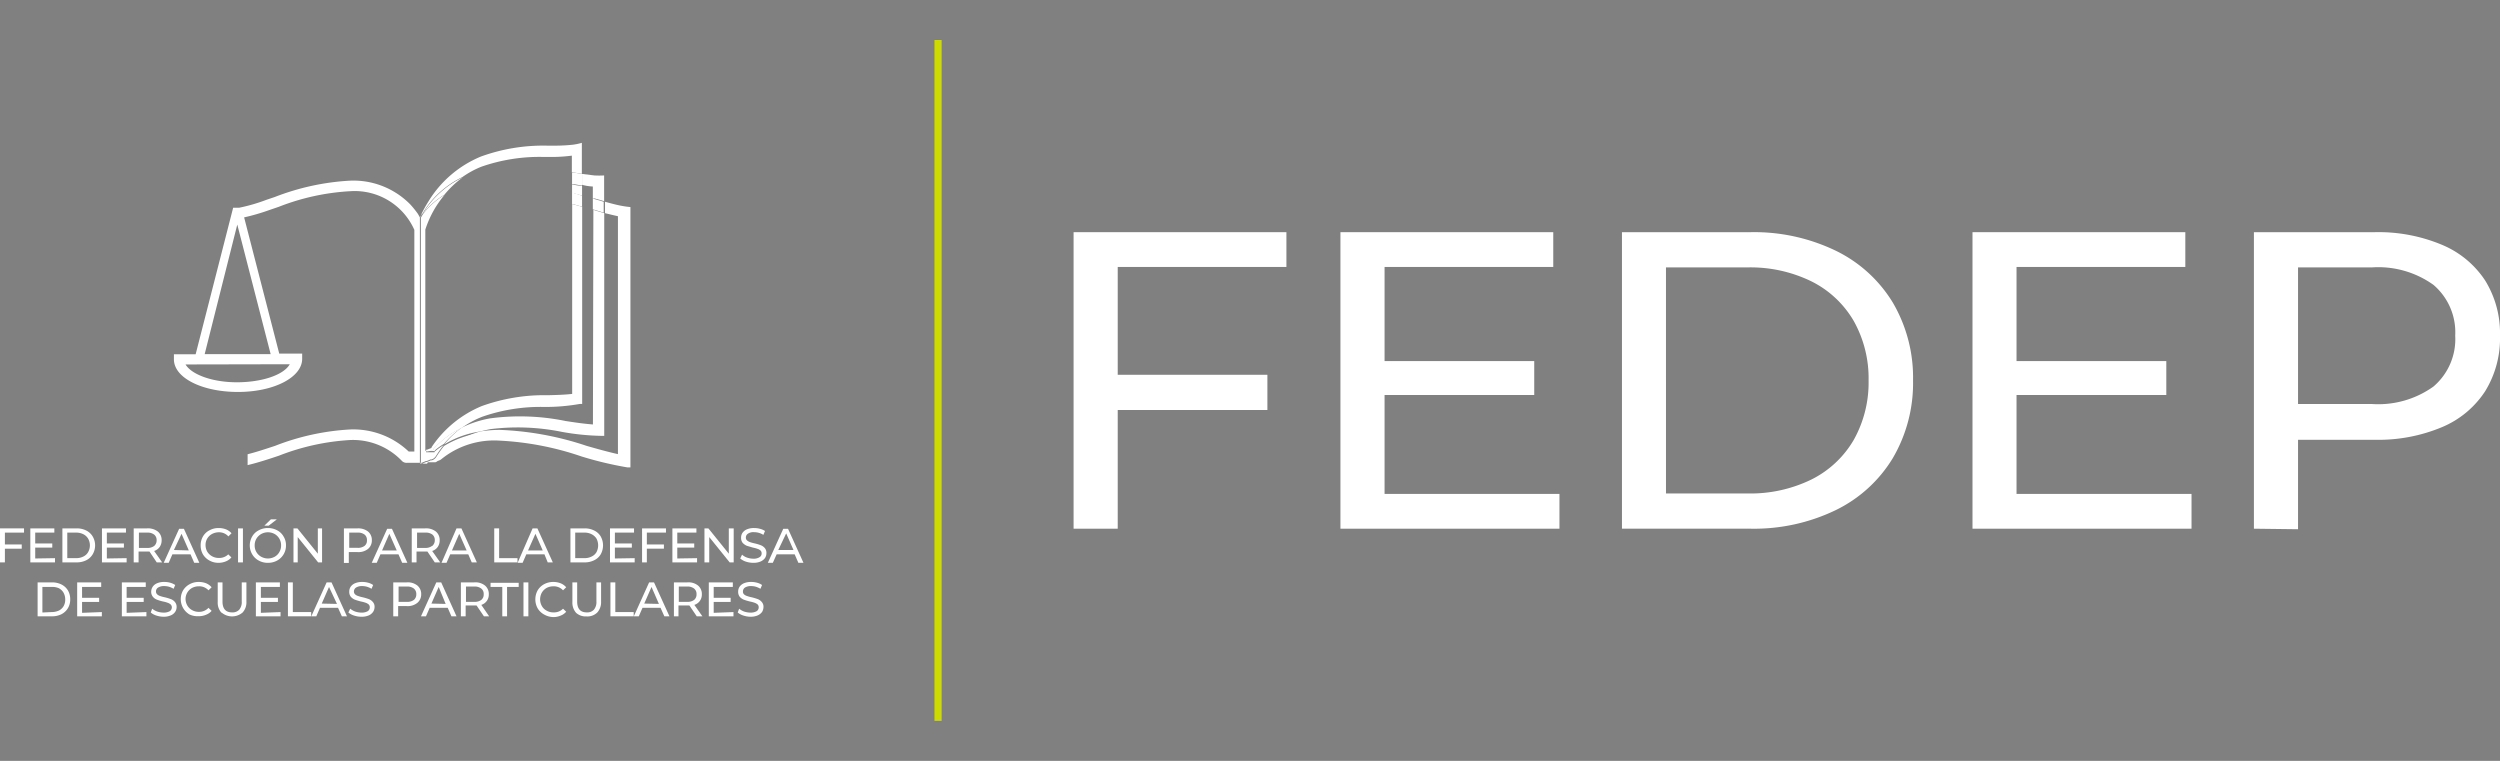 <svg id="Capa_1" data-name="Capa 1" xmlns="http://www.w3.org/2000/svg" viewBox="0 0 230 70"><rect x="0" y="0" width="230" height="70" fill="#808080" stroke="none"/><defs><style>.cls-1{fill:#fff;}.cls-2{fill:#cddb00;}</style></defs><title>01_Logo_FEDEP</title><polygon class="cls-1" points="98.77 48.64 98.77 21.36 118.35 21.36 118.35 24.56 102.83 24.56 102.83 34.48 116.6 34.48 116.6 37.72 102.83 37.72 102.83 48.64 98.77 48.64"/><polygon class="cls-1" points="123.32 48.64 123.32 21.36 142.9 21.36 142.9 24.56 127.38 24.56 127.38 33.22 141.15 33.22 141.15 36.34 127.38 36.34 127.38 45.44 143.47 45.44 143.47 48.64 123.32 48.64"/><path class="cls-1" d="M149.22,48.64V21.36h11.84a17.29,17.29,0,0,1,7.84,1.71,12.56,12.56,0,0,1,5.24,4.77A13.63,13.63,0,0,1,176,35a13.63,13.63,0,0,1-1.87,7.16,12.56,12.56,0,0,1-5.24,4.77,17.29,17.29,0,0,1-7.84,1.71Zm4.05-3.24h7.55a12.79,12.79,0,0,0,5.8-1.27,9.3,9.3,0,0,0,3.93-3.67A10.79,10.79,0,0,0,171.91,35a10.79,10.79,0,0,0-1.36-5.46,9.3,9.3,0,0,0-3.93-3.67,12.79,12.79,0,0,0-5.8-1.27h-7.55Z"/><polygon class="cls-1" points="181.47 48.64 181.47 21.36 201.05 21.36 201.05 24.56 185.52 24.56 185.52 33.22 199.3 33.22 199.3 36.34 185.52 36.34 185.52 45.44 201.62 45.44 201.62 48.64 181.47 48.64"/><path class="cls-1" d="M207.36,48.64V21.36h11.12a15.14,15.14,0,0,1,6.2,1.17,8.8,8.8,0,0,1,3.95,3.27A9.21,9.21,0,0,1,230,30.88,9.27,9.27,0,0,1,228.63,36a8.77,8.77,0,0,1-3.95,3.29,15.14,15.14,0,0,1-6.2,1.17h-7.06v8.23Zm4.06-11.47h6.81a8.72,8.72,0,0,0,5.65-1.61,5.73,5.73,0,0,0,2-4.68,5.73,5.73,0,0,0-2-4.67,8.72,8.72,0,0,0-5.65-1.61h-6.81Z"/><rect class="cls-2" x="85.97" y="3.68" width="0.66" height="62.64"/><path class="cls-1" d="M.45,49v1.09H2v.39H.45v1.26H0V48.61H2.21V49Z"/><path class="cls-1" d="M5.06,51.35v.39H2.79V48.61H5V49H3.24v1H4.81v.38H3.24v1Z"/><path class="cls-1" d="M5.74,48.61H7.06a1.93,1.93,0,0,1,.88.2,1.42,1.42,0,0,1,.59.55,1.62,1.62,0,0,1,0,1.63,1.42,1.42,0,0,1-.59.55,1.93,1.93,0,0,1-.88.2H5.74ZM7,51.35a1.44,1.44,0,0,0,.67-.15,1,1,0,0,0,.44-.41,1.26,1.26,0,0,0,0-1.23,1.09,1.09,0,0,0-.44-.41A1.44,1.44,0,0,0,7,49H6.19v2.35Z"/><path class="cls-1" d="M11.65,51.35v.39H9.38V48.61h2.21V49H9.83v1H11.4v.38H9.83v1Z"/><path class="cls-1" d="M14.42,51.74l-.67-1h-1v1h-.45V48.61h1.22a1.49,1.49,0,0,1,1,.29,1,1,0,0,1,.35.8,1.05,1.05,0,0,1-.18.62,1,1,0,0,1-.51.37l.74,1.05Zm-.24-1.51a.66.66,0,0,0,.23-.53.64.64,0,0,0-.23-.52,1,1,0,0,0-.64-.18h-.76v1.41h.76A1,1,0,0,0,14.18,50.23Z"/><path class="cls-1" d="M17.53,51H15.86l-.34.78h-.46l1.42-3.13h.44l1.42,3.13h-.47Zm-.16-.36-.67-1.53L16,50.6Z"/><path class="cls-1" d="M19.27,51.57a1.57,1.57,0,0,1-.6-.57,1.64,1.64,0,0,1-.21-.82,1.59,1.59,0,0,1,.21-.82,1.43,1.43,0,0,1,.6-.57,1.7,1.7,0,0,1,.85-.21,1.85,1.85,0,0,1,.67.12,1.32,1.32,0,0,1,.51.36l-.29.29a1.14,1.14,0,0,0-.88-.38,1.34,1.34,0,0,0-.63.16,1.13,1.13,0,0,0-.59,1,1.25,1.25,0,0,0,.15.61,1.21,1.21,0,0,0,.44.43,1.23,1.23,0,0,0,.63.16A1.16,1.16,0,0,0,21,51l.29.28a1.3,1.3,0,0,1-.52.37,1.78,1.78,0,0,1-.67.13A1.69,1.69,0,0,1,19.27,51.57Z"/><path class="cls-1" d="M21.9,48.61h.45v3.13H21.9Z"/><path class="cls-1" d="M23.8,51.57a1.52,1.52,0,0,1-.6-.58,1.58,1.58,0,0,1-.22-.81,1.62,1.62,0,0,1,.22-.82,1.43,1.43,0,0,1,.6-.57,1.7,1.7,0,0,1,.85-.21,1.73,1.73,0,0,1,.85.21,1.41,1.41,0,0,1,.59.57,1.5,1.5,0,0,1,.22.82,1.56,1.56,0,0,1-.81,1.39,1.73,1.73,0,0,1-.85.21A1.7,1.7,0,0,1,23.8,51.57Zm1.47-.35a1.11,1.11,0,0,0,.43-.43,1.16,1.16,0,0,0,.16-.61,1.19,1.19,0,0,0-.16-.62,1.18,1.18,0,0,0-.43-.43,1.28,1.28,0,0,0-1.24,0,1.21,1.21,0,0,0-.44.43,1.19,1.19,0,0,0-.16.62,1.16,1.16,0,0,0,.16.61,1.14,1.14,0,0,0,.44.43,1.28,1.28,0,0,0,1.24,0Zm-.35-3.44h.55l-.75.58h-.4Z"/><path class="cls-1" d="M29.63,48.61v3.13h-.36l-1.88-2.33v2.33H27V48.61h.36l1.88,2.33V48.61Z"/><path class="cls-1" d="M33.86,48.9a1,1,0,0,1,.35.8,1,1,0,0,1-.35.8,1.41,1.41,0,0,1-1,.29h-.77v1h-.45V48.61H32.9A1.47,1.47,0,0,1,33.86,48.9Zm-.32,1.32a.62.62,0,0,0,.22-.52.63.63,0,0,0-.22-.52,1,1,0,0,0-.65-.18h-.76v1.4h.76A1,1,0,0,0,33.54,50.22Z"/><path class="cls-1" d="M36.66,51H35l-.34.78h-.46l1.42-3.13h.44l1.42,3.13H37Zm-.16-.36-.68-1.53-.67,1.53Z"/><path class="cls-1" d="M40,51.74l-.68-1h-1v1h-.44V48.61h1.22a1.46,1.46,0,0,1,1,.29,1,1,0,0,1,.35.8,1.05,1.05,0,0,1-.18.62,1,1,0,0,1-.51.37l.74,1.05Zm-.24-1.51A.65.65,0,0,0,40,49.7a.63.63,0,0,0-.22-.52,1,1,0,0,0-.65-.18h-.76v1.41h.76A1,1,0,0,0,39.74,50.23Z"/><path class="cls-1" d="M43.08,51H41.42l-.34.78h-.46L42,48.61h.45l1.42,3.13h-.47Zm-.15-.36-.68-1.53-.67,1.53Z"/><path class="cls-1" d="M45.47,48.61h.45v2.74h1.69v.39H45.47Z"/><path class="cls-1" d="M50.09,51H48.42l-.34.78h-.46L49,48.61h.44l1.42,3.13h-.47Zm-.16-.36-.67-1.53-.68,1.53Z"/><path class="cls-1" d="M52.48,48.61h1.31a1.9,1.9,0,0,1,.88.2,1.39,1.39,0,0,1,.6.55,1.69,1.69,0,0,1,0,1.63,1.39,1.39,0,0,1-.6.55,1.9,1.9,0,0,1-.88.2H52.48Zm1.29,2.74a1.4,1.4,0,0,0,.66-.15,1,1,0,0,0,.45-.41,1.34,1.34,0,0,0,0-1.23,1.12,1.12,0,0,0-.45-.41,1.4,1.4,0,0,0-.66-.15h-.85v2.35Z"/><path class="cls-1" d="M58.39,51.35v.39H56.12V48.61h2.21V49H56.57v1h1.56v.38H56.57v1Z"/><path class="cls-1" d="M59.51,49v1.09h1.57v.39H59.51v1.26h-.44V48.61h2.2V49Z"/><path class="cls-1" d="M64.13,51.35v.39H61.86V48.61h2.21V49H62.31v1h1.56v.38H62.31v1Z"/><path class="cls-1" d="M67.5,48.61v3.13h-.37l-1.88-2.33v2.33h-.44V48.61h.36l1.88,2.33V48.61Z"/><path class="cls-1" d="M68.62,51.67a1.51,1.51,0,0,1-.52-.29l.17-.35a1.36,1.36,0,0,0,.46.27,1.8,1.8,0,0,0,.57.1,1,1,0,0,0,.58-.14.39.39,0,0,0,.19-.35.35.35,0,0,0-.1-.26.74.74,0,0,0-.26-.15,2.87,2.87,0,0,0-.44-.12l-.57-.17a1.18,1.18,0,0,1-.37-.26.73.73,0,0,1-.15-.48.77.77,0,0,1,.13-.45.93.93,0,0,1,.4-.32,1.64,1.64,0,0,1,.67-.12,2,2,0,0,1,.54.07,1.49,1.49,0,0,1,.46.2l-.15.36a1.59,1.59,0,0,0-.42-.19,1.65,1.65,0,0,0-.43-.06.89.89,0,0,0-.57.14.41.41,0,0,0-.19.35.33.33,0,0,0,.1.26.81.81,0,0,0,.27.16,3.49,3.49,0,0,0,.43.12,4.07,4.07,0,0,1,.57.17.93.93,0,0,1,.37.26.68.68,0,0,1,.15.47.81.81,0,0,1-.13.45,1,1,0,0,1-.41.32,1.64,1.64,0,0,1-.67.12A2.2,2.2,0,0,1,68.62,51.67Z"/><path class="cls-1" d="M73.11,51H71.45l-.35.78h-.46l1.42-3.13h.44l1.42,3.13h-.47ZM73,50.6l-.67-1.53L71.6,50.6Z"/><path class="cls-1" d="M3.46,53.58H4.77a1.9,1.9,0,0,1,.88.19,1.46,1.46,0,0,1,.6.55,1.59,1.59,0,0,1,.21.82,1.53,1.53,0,0,1-.21.81,1.48,1.48,0,0,1-.6.56,1.9,1.9,0,0,1-.88.19H3.46Zm1.29,2.73a1.6,1.6,0,0,0,.67-.14,1.05,1.05,0,0,0,.44-.42A1.2,1.2,0,0,0,6,55.14a1.27,1.27,0,0,0-.16-.62,1.09,1.09,0,0,0-.44-.41A1.47,1.47,0,0,0,4.75,54H3.9v2.35Z"/><path class="cls-1" d="M9.37,56.31v.39H7.1V53.58H9.31V54H7.55v1H9.12v.38H7.55v1Z"/><path class="cls-1" d="M13.47,56.31v.39H11.21V53.58h2.2V54H11.65v1h1.57v.38H11.65v1Z"/><path class="cls-1" d="M14.38,56.63a1.45,1.45,0,0,1-.51-.28L14,56a1.54,1.54,0,0,0,.46.26,1.91,1.91,0,0,0,.58.1,1.13,1.13,0,0,0,.58-.13.43.43,0,0,0,.19-.35.37.37,0,0,0-.11-.27.81.81,0,0,0-.26-.15,2.69,2.69,0,0,0-.43-.12,4.07,4.07,0,0,1-.57-.17.89.89,0,0,1-.37-.26.73.73,0,0,1-.16-.48.82.82,0,0,1,.14-.45.88.88,0,0,1,.4-.32,1.59,1.59,0,0,1,.66-.12,2,2,0,0,1,.55.07,1.62,1.62,0,0,1,.46.21l-.15.35a2,2,0,0,0-.42-.19,1.72,1.72,0,0,0-.44-.06,1,1,0,0,0-.57.14.41.41,0,0,0-.19.36.36.36,0,0,0,.11.26.74.74,0,0,0,.26.15,3.24,3.24,0,0,0,.44.12,4.32,4.32,0,0,1,.56.17.89.89,0,0,1,.37.26.7.7,0,0,1,.16.47.82.82,0,0,1-.14.45.91.91,0,0,1-.41.32,1.62,1.62,0,0,1-.66.12A2.26,2.26,0,0,1,14.38,56.63Z"/><path class="cls-1" d="M17.43,56.53a1.64,1.64,0,0,1-.59-2.21,1.57,1.57,0,0,1,.6-.57,1.7,1.7,0,0,1,.85-.21,1.85,1.85,0,0,1,.67.12,1.34,1.34,0,0,1,.51.37l-.29.28a1.15,1.15,0,0,0-.88-.37,1.33,1.33,0,0,0-.63.15,1.17,1.17,0,0,0-.6,1,1.23,1.23,0,0,0,.16.61,1.13,1.13,0,0,0,.44.43,1.23,1.23,0,0,0,.63.16,1.16,1.16,0,0,0,.88-.37l.29.28a1.28,1.28,0,0,1-.52.36,1.63,1.63,0,0,1-.67.13A1.76,1.76,0,0,1,17.43,56.53Z"/><path class="cls-1" d="M20.38,56.38a1.38,1.38,0,0,1-.35-1V53.58h.44v1.76c0,.67.3,1,.88,1a.83.83,0,0,0,.66-.25,1.08,1.08,0,0,0,.23-.75V53.58h.43v1.77a1.37,1.37,0,0,1-.35,1,1.49,1.49,0,0,1-1.94,0Z"/><path class="cls-1" d="M25.81,56.31v.39H23.54V53.58h2.21V54H24v1h1.57v.38H24v1Z"/><path class="cls-1" d="M26.49,53.58h.45v2.73h1.69v.39H26.49Z"/><path class="cls-1" d="M31.1,55.92H29.44l-.34.78h-.46l1.41-3.12h.45l1.42,3.12h-.47ZM31,55.56,30.27,54l-.67,1.53Z"/><path class="cls-1" d="M32.57,56.63a1.5,1.5,0,0,1-.52-.28l.17-.35a1.61,1.61,0,0,0,.45.26,1.91,1.91,0,0,0,.58.1,1.11,1.11,0,0,0,.58-.13.41.41,0,0,0,.19-.35.36.36,0,0,0-.1-.27.93.93,0,0,0-.26-.15,3.24,3.24,0,0,0-.44-.12,5.11,5.11,0,0,1-.57-.17,1,1,0,0,1-.37-.26.73.73,0,0,1-.15-.48.81.81,0,0,1,.13-.45.93.93,0,0,1,.4-.32,1.62,1.62,0,0,1,.66-.12,2,2,0,0,1,.55.07,1.5,1.5,0,0,1,.46.21l-.15.35a2,2,0,0,0-.42-.19,1.67,1.67,0,0,0-.44-.06,1,1,0,0,0-.57.14.44.44,0,0,0-.19.36.36.36,0,0,0,.11.26.7.7,0,0,0,.27.15,3,3,0,0,0,.43.12,5.11,5.11,0,0,1,.57.17.93.93,0,0,1,.36.26.65.65,0,0,1,.16.47.82.82,0,0,1-.14.45.93.93,0,0,1-.4.32,1.67,1.67,0,0,1-.67.12A2.2,2.2,0,0,1,32.57,56.63Z"/><path class="cls-1" d="M38.4,53.87a1,1,0,0,1,.35.8,1,1,0,0,1-.35.79,1.42,1.42,0,0,1-1,.3h-.77v.94h-.45V53.58h1.22A1.41,1.41,0,0,1,38.4,53.87Zm-.32,1.32a.66.66,0,0,0,.22-.52.65.65,0,0,0-.22-.52,1,1,0,0,0-.65-.19h-.76v1.41h.76A1,1,0,0,0,38.08,55.19Z"/><path class="cls-1" d="M41.19,55.92H39.53l-.34.78h-.46l1.41-3.12h.45L42,56.7h-.47ZM41,55.56,40.36,54l-.67,1.53Z"/><path class="cls-1" d="M44.52,56.7l-.68-1h-1v1h-.44V53.58h1.22a1.4,1.4,0,0,1,1,.29,1,1,0,0,1,.35.8,1,1,0,0,1-.18.61,1,1,0,0,1-.51.37L45,56.7Zm-.24-1.51a.63.63,0,0,0,.22-.52.62.62,0,0,0-.22-.52,1,1,0,0,0-.65-.19h-.76v1.41h.76A1,1,0,0,0,44.28,55.19Z"/><path class="cls-1" d="M46.21,54H45.13v-.38h2.59V54H46.65V56.7h-.44Z"/><path class="cls-1" d="M48.16,53.58h.45V56.7h-.45Z"/><path class="cls-1" d="M50.05,56.53a1.54,1.54,0,0,1-.59-.57,1.71,1.71,0,0,1,0-1.64,1.54,1.54,0,0,1,.59-.57,1.76,1.76,0,0,1,.85-.21,1.78,1.78,0,0,1,.67.12,1.3,1.3,0,0,1,.52.37l-.29.28a1.15,1.15,0,0,0-.88-.37,1.33,1.33,0,0,0-.63.15,1.21,1.21,0,0,0-.44.43,1.3,1.3,0,0,0-.16.62,1.23,1.23,0,0,0,.16.61,1.07,1.07,0,0,0,.44.43,1.23,1.23,0,0,0,.63.16A1.16,1.16,0,0,0,51.8,56l.29.28a1.28,1.28,0,0,1-.52.36,1.63,1.63,0,0,1-.67.13A1.73,1.73,0,0,1,50.05,56.53Z"/><path class="cls-1" d="M53,56.38a1.42,1.42,0,0,1-.34-1V53.58h.44v1.76c0,.67.3,1,.88,1a.83.83,0,0,0,.66-.25,1.08,1.08,0,0,0,.23-.75V53.58h.43v1.77a1.41,1.41,0,0,1-.35,1,1.29,1.29,0,0,1-1,.36A1.31,1.31,0,0,1,53,56.38Z"/><path class="cls-1" d="M56.16,53.58h.45v2.73H58.3v.39H56.16Z"/><path class="cls-1" d="M60.77,55.92H59.11l-.34.78h-.46l1.41-3.12h.45l1.42,3.12h-.47Zm-.15-.36L59.94,54l-.67,1.53Z"/><path class="cls-1" d="M64.1,56.7l-.68-1h-1v1H62V53.58h1.22a1.4,1.4,0,0,1,1,.29,1,1,0,0,1,.35.8,1,1,0,0,1-.18.61,1,1,0,0,1-.51.37l.74,1.05Zm-.24-1.51a.63.63,0,0,0,.22-.52.62.62,0,0,0-.22-.52,1,1,0,0,0-.65-.19h-.76v1.41h.76A1,1,0,0,0,63.86,55.19Z"/><path class="cls-1" d="M67.48,56.31v.39H65.21V53.58h2.21V54H65.66v1h1.56v.38H65.66v1Z"/><path class="cls-1" d="M68.39,56.63a1.5,1.5,0,0,1-.52-.28L68,56a1.61,1.61,0,0,0,.45.26,1.91,1.91,0,0,0,.58.1,1.11,1.11,0,0,0,.58-.13.41.41,0,0,0,.19-.35.36.36,0,0,0-.1-.27.93.93,0,0,0-.26-.15,3.24,3.24,0,0,0-.44-.12,5.11,5.11,0,0,1-.57-.17,1,1,0,0,1-.37-.26.73.73,0,0,1-.15-.48.81.81,0,0,1,.13-.45.93.93,0,0,1,.4-.32,1.62,1.62,0,0,1,.66-.12,2,2,0,0,1,.55.07,1.5,1.5,0,0,1,.46.21l-.15.35a2,2,0,0,0-.42-.19,1.67,1.67,0,0,0-.44-.06,1,1,0,0,0-.57.14.43.43,0,0,0-.18.36.35.35,0,0,0,.1.26.7.7,0,0,0,.27.15,3,3,0,0,0,.43.12,5.11,5.11,0,0,1,.57.17.93.93,0,0,1,.36.26.65.65,0,0,1,.16.47.9.9,0,0,1-.13.45,1,1,0,0,1-.41.32,1.67,1.67,0,0,1-.67.12A2.2,2.2,0,0,1,68.39,56.63Z"/><path d="M44.68,39h0Z"/><path d="M44.31,39h0Z"/><path d="M44.89,39h0Z"/><path d="M45.2,39h0Z"/><path d="M45.09,39h0Z"/><path d="M44.12,39h0Z"/><path d="M44.74,39h0Z"/><path d="M44.5,39h0Z"/><path class="cls-1" d="M38.45,19.68a8.75,8.75,0,0,0-.72-.89,7.34,7.34,0,0,0-5.51-2.17,22.46,22.46,0,0,0-6.93,1.5l-.77.26a16.18,16.18,0,0,1-2.51.73h-.56L18,32.59H16v.47c0,1.7,2.59,3,5.89,3h0c3.32,0,5.92-1.35,5.91-3.06v-.47H25.69L22.46,20a19.71,19.71,0,0,0,2.33-.68l.85-.29a21.14,21.14,0,0,1,6.6-1.44,6,6,0,0,1,5.88,3.56l0,20.39-.52,0-.12-.11a7.4,7.4,0,0,0-5.25-1.92,22.3,22.3,0,0,0-6.93,1.51c-1,.33-1.76.58-2.52.77v1c.93-.22,1.91-.54,2.89-.87a21.3,21.3,0,0,1,6.59-1.44A6.24,6.24,0,0,1,37,42.43a.62.62,0,0,0,.45.15h1.18V20ZM26.66,33.51c-.57,1-2.57,1.65-4.82,1.66s-4.2-.69-4.77-1.64Zm-1.76-.93H18.83l3-11.92Z"/><polygon class="cls-1" points="38.64 19.96 38.64 20.02 38.72 19.84 38.64 19.96"/><path class="cls-1" d="M58,19.05a9.15,9.15,0,0,1-1-.15c-.43-.09-.87-.21-1.34-.34v1.05c.41.1.8.2,1.19.28V41.78c-.9-.2-1.87-.47-2.88-.76A28.41,28.41,0,0,0,46,39.55a11,11,0,0,0-1.79.14,7.47,7.47,0,0,0-3.86,2.5.63.63,0,0,1-.28.2l-.17,0h0l-.12,0-.24,0-.17,0h-.07l-.21,0h1.19a.63.63,0,0,0,.33-.15A7.72,7.72,0,0,1,46,40.54,27.4,27.4,0,0,1,53.52,42a33.14,33.14,0,0,0,4.2,1L58,43Z"/><path class="cls-1" d="M38.8,42.58l-.15.06h0l.21,0,.22,0H38.8Z"/><path class="cls-1" d="M54.54,17.16v1.1l.18,0,.86.25V16.14a7.85,7.85,0,0,1-.91,0L53.55,16v1Q54,17.13,54.54,17.16Z"/><path class="cls-1" d="M54.55,39.05c-.79-.06-1.65-.18-2.53-.32a20.85,20.85,0,0,0-6.93-.24,9.85,9.85,0,0,0-2.59.84,8.63,8.63,0,0,0-1.64,1.56,8.82,8.82,0,0,1,3.35-1.2c.29-.08.6-.15.91-.21a20.38,20.38,0,0,1,6.56.25,22.62,22.62,0,0,0,3.69.37h.22V19.61l-1-.3Z"/><path class="cls-1" d="M54.54,18.26v1l1,.3V18.56l-.86-.25Z"/><path class="cls-1" d="M39.36,42.53l.17,0,.24,0,.12,0h0l.17,0a.63.63,0,0,0,.28-.2,7.47,7.47,0,0,1,3.86-2.5,8.82,8.82,0,0,0-3.35,1.2,10.38,10.38,0,0,0-.71,1,.85.85,0,0,1-.25.25l-.15.07h0l-.11,0-.2.09-.16.06-.06,0-.19.08-.19.08h.25l.21,0Z"/><path class="cls-1" d="M39.85,41.35a8.76,8.76,0,0,1,2.65-2,8.84,8.84,0,0,1,1.84-1,16.25,16.25,0,0,1,5.78-.91,18.16,18.16,0,0,0,3.24-.28l.2,0V19l-.09,0-.83-.23V36.24c-.69.08-1.45.1-2.22.12a16.93,16.93,0,0,0-6.1,1,10.27,10.27,0,0,0-4.62,3.79v.06l-.43.17v.16l.57-.1Z"/><path class="cls-1" d="M38.86,19.67a8,8,0,0,1,.68-1,8.69,8.69,0,0,1,3-2.38,8.43,8.43,0,0,1,1.74-.95,16.23,16.23,0,0,1,5.78-.9h.76a14.4,14.4,0,0,0,1.79-.12v1.54h.11l.81.13V13.14a5.31,5.31,0,0,1-.8.17,15.05,15.05,0,0,1-1.7.09l-.68,0a16.77,16.77,0,0,0-6.1,1,10.22,10.22,0,0,0-4.84,4.14,11.43,11.43,0,0,0-.63,1.14l-.08.17.13-.17Z"/><path class="cls-1" d="M53.55,18v-.9c-.3,0-.6-.08-.92-.13v.77Z"/><path class="cls-1" d="M38.86,19.67h0l-.13.17-.08.17h0l.18-.31Z"/><path class="cls-1" d="M52.63,17.71v1.05l.83.23.09,0V18Z"/><polygon class="cls-1" points="39.2 41.39 39.2 41.53 39.28 41.52 39.28 41.36 39.2 41.39"/><path class="cls-1" d="M52.63,15.89v1.05c.32,0,.62.1.92.13V16l-.81-.13Z"/><path class="cls-1" d="M42.56,16.33a8.69,8.69,0,0,0-3,2.38,8,8,0,0,0-.68,1,7.07,7.07,0,0,1,2-1.79A9,9,0,0,1,42.56,16.33Z"/><path class="cls-1" d="M38.8,42.58h-.16v.06h0Z"/><path class="cls-1" d="M42.5,39.33a8.76,8.76,0,0,0-2.65,2v.07l-.57.1v0H40v-.06a6.1,6.1,0,0,1,.84-.6A8.63,8.63,0,0,1,42.5,39.33Z"/><path class="cls-1" d="M38.8,42.58h0l.19-.08.19-.08.06,0,.16-.06.2-.09.11,0h0l.15-.07a.85.85,0,0,0,.25-.25,10.38,10.38,0,0,1,.71-1,6.1,6.1,0,0,0-.84.6v.06h-.74v0H39.2v-.14l-.07,0,0-20.35a9.42,9.42,0,0,1,1.77-3.19,7.07,7.07,0,0,0-2,1.79l0,0-.18.31V42.58h.16Z"/></svg>